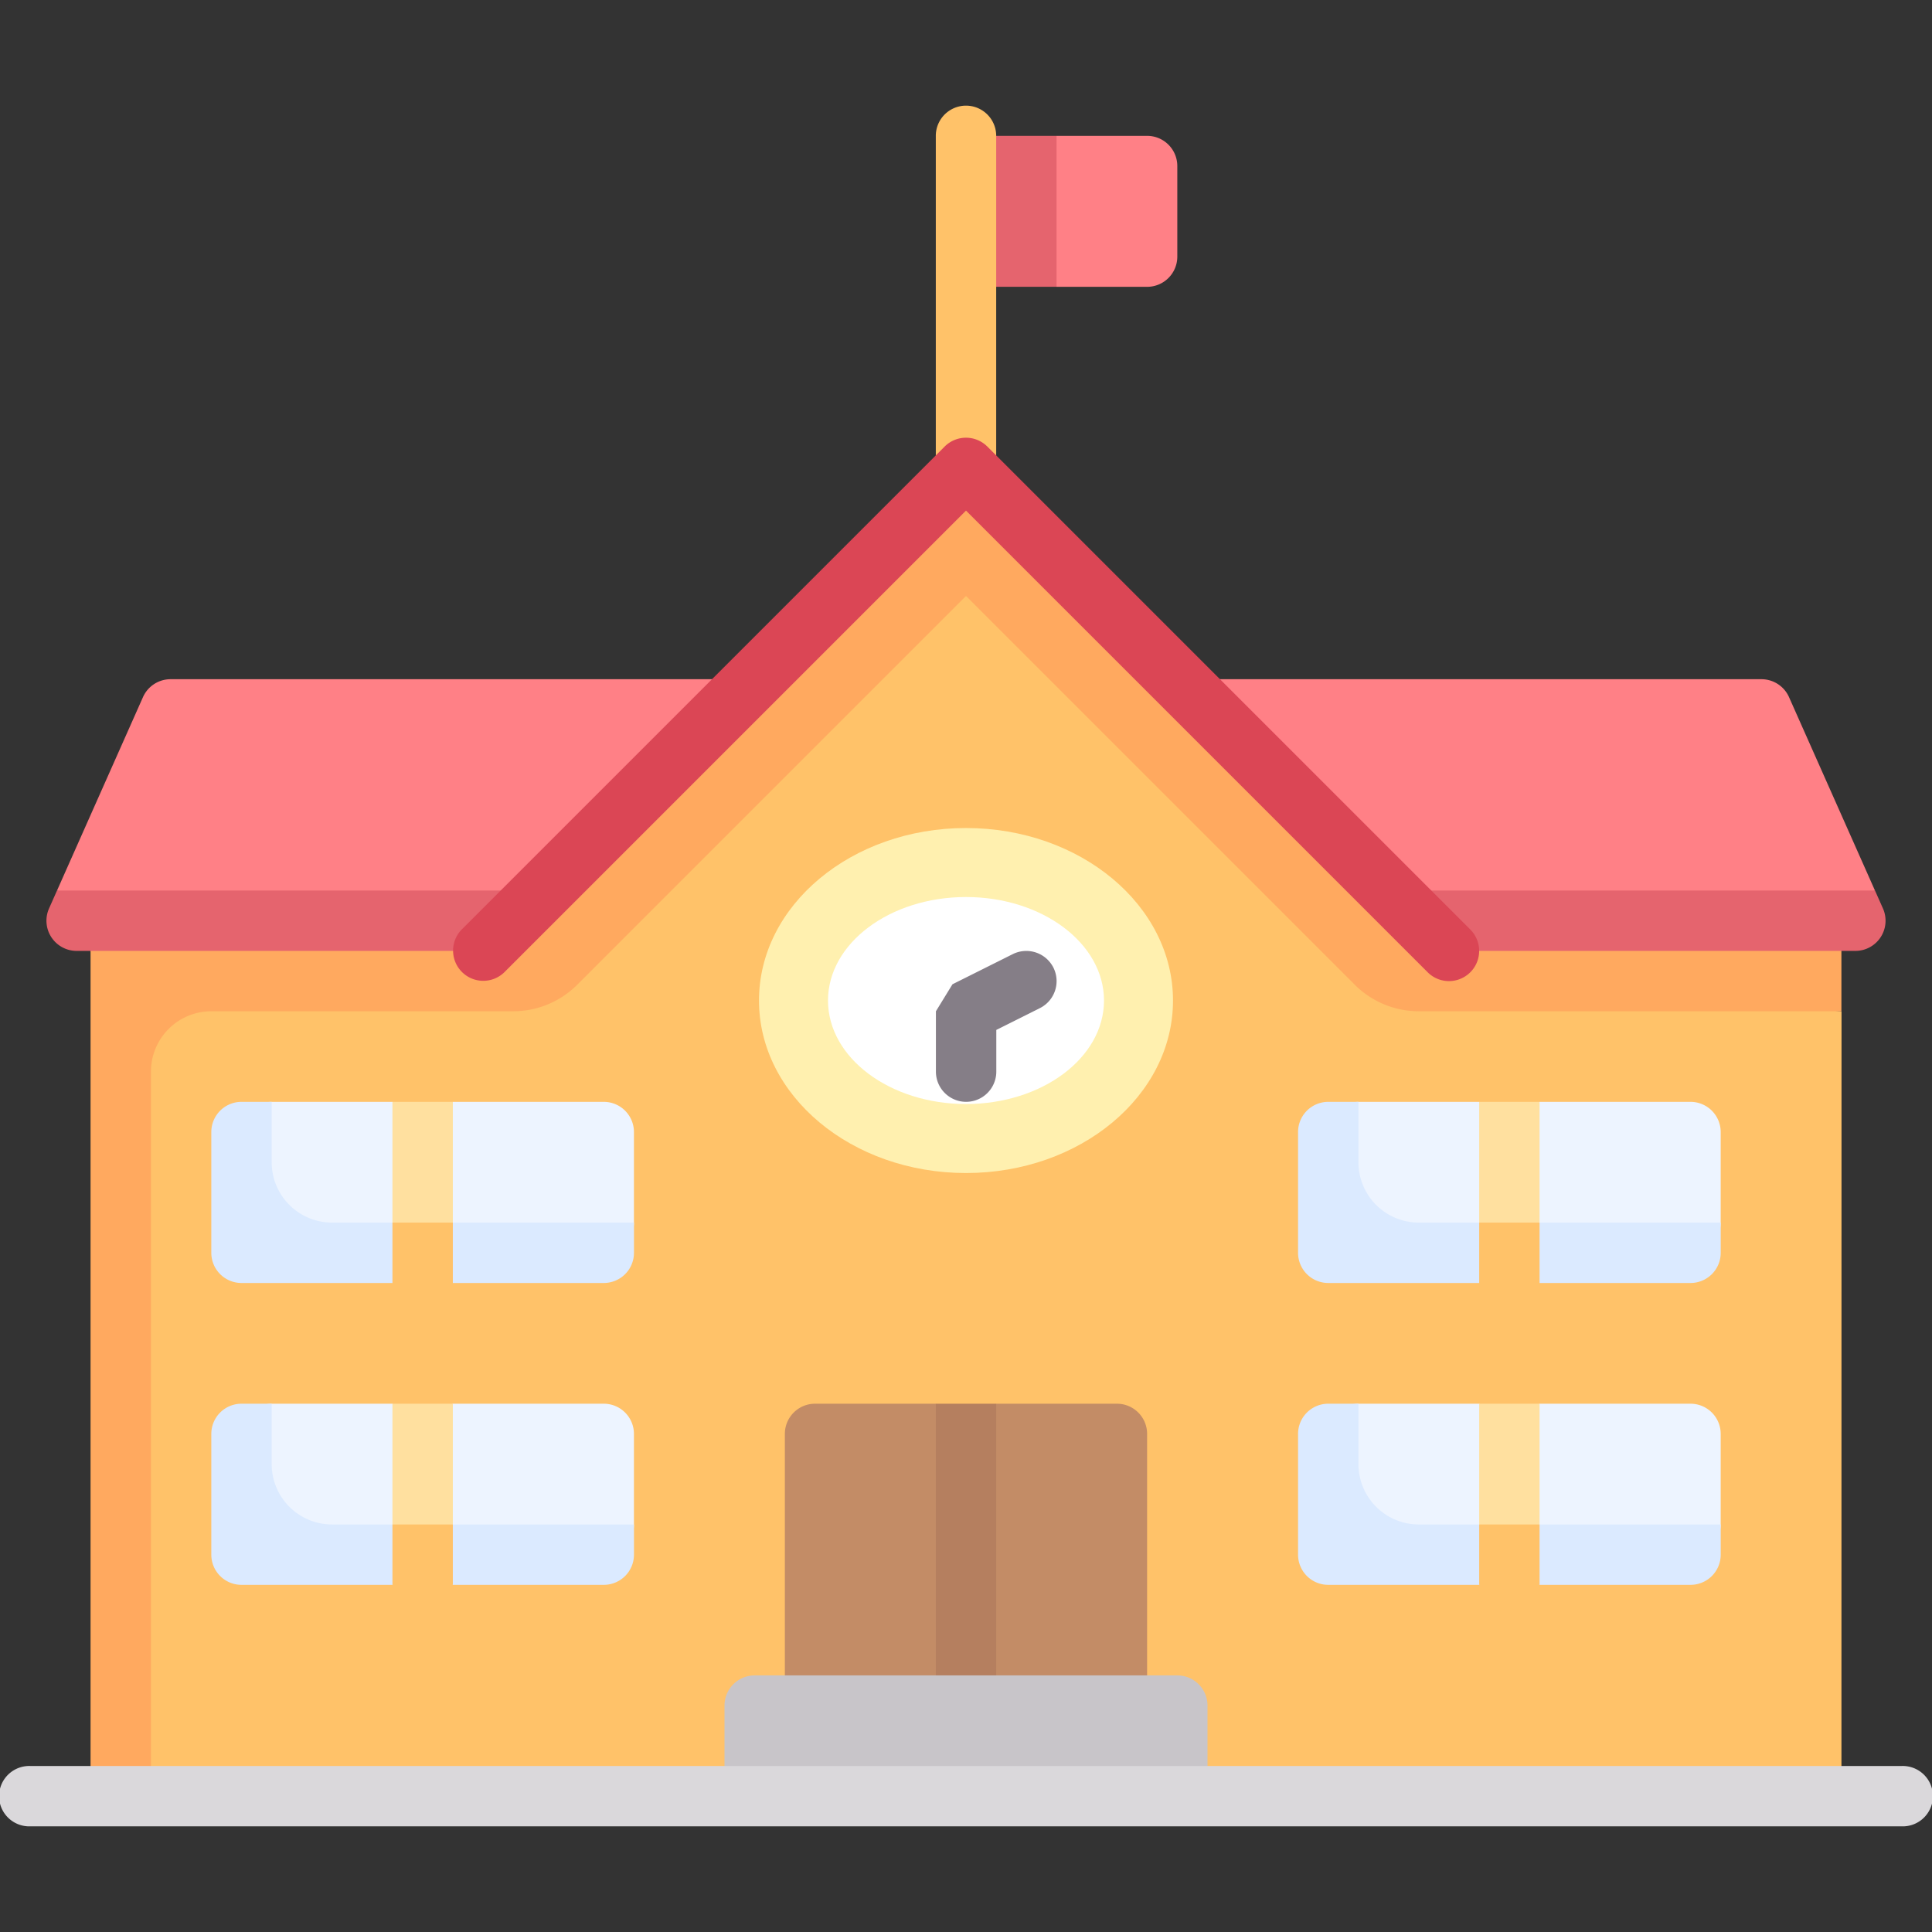 <svg xmlns="http://www.w3.org/2000/svg" width="70" height="70" viewBox="0 0 70 70">
    <rect x="0" y="0" width="70" height="70" fill="#333333" stroke="none"/>
    <g transform="translate(0 -24.172)" data-name="Group 25883">
        <path data-name="Path 27439" d="M272.5 37.23v2.94l1.025 1.3h3.281a1.094 1.094 0 0 0 1.094-1.094v-3.282A1.094 1.094 0 0 0 276.807 36h-3.281z" transform="translate(-235.244 -6.906)" style="fill:#ff8086"/>
        <path data-name="Path 27440" d="M256 36h3.281v5.469H256z" transform="translate(-221 -6.906)" style="fill:#e5646e"/>
        <path data-name="Path 27441" d="M250.188 41.125H248V29.094a1.094 1.094 0 1 1 2.188 0z" transform="translate(-214.094)" style="fill:#ffc269"/>
        <path data-name="Path 27442" d="M76.865 180h-57.64a1.094 1.094 0 0 0-1 .65l-3.114 7.007 2.788.889h60.566l2.514-.889-3.114-7.007a1.094 1.094 0 0 0-1-.65z" transform="translate(-13.045 -131.219)" style="fill:#ff8086"/>
        <path data-name="Path 27443" d="m78.842 236.65-.289-.65H12.685l-.289.65a1.094 1.094 0 0 0 1 1.538h.5l.718 1.025h61.858l.866-1.025h.5a1.094 1.094 0 0 0 1.004-1.538z" transform="translate(-10.619 -179.563)" style="fill:#e5646e"/>
        <path data-name="Path 27444" d="M95.783 189.1H33.667v-29.528h12.9l17.5-15.9 17.5 15.9 14.219 1.094z" transform="translate(-29.064 -99.853)" style="fill:#ffc269"/>
        <path data-name="Path 27445" d="M208 373.094v10.938h13.125v-10.938a1.094 1.094 0 0 0-1.094-1.094h-4.375l-1.048 1.185-1.139-1.185h-4.375a1.094 1.094 0 0 0-1.094 1.094z" transform="translate(-179.563 -296.969)" style="fill:#c38c66"/>
        <path data-name="Path 27446" d="M248 372h2.188v10.938H248z" transform="translate(-214.094 -296.969)" style="fill:#b57f5f"/>
        <ellipse data-name="Ellipse 1171" cx="7.5" cy="6.25" rx="7.5" ry="6.25" transform="translate(27.5 54.173)" style="fill:#fff0af"/>
        <ellipse data-name="Ellipse 1172" cx="5" cy="3.75" rx="5" ry="3.75" transform="translate(30 56.673)" style="fill:#fff"/>
        <path data-name="Path 27447" d="M252.26 252.608a1.1 1.1 0 0 0-1.468-.489l-2.188 1.094-.6.978v2.187a1.094 1.094 0 1 0 2.188 0v-1.511l1.583-.792a1.094 1.094 0 0 0 .485-1.467z" transform="translate(-214.094 -193.379)" style="fill:#857e87"/>
        <path data-name="Path 27448" d="M192 445.094v3.281h17.5v-3.281a1.094 1.094 0 0 0-1.094-1.094h-15.312a1.094 1.094 0 0 0-1.094 1.094z" transform="translate(-165.75 -359.125)" style="fill:#c8c5c9"/>
        <path data-name="Path 27449" d="m73.219 141.5-17.5-17.5-17.5 17.5H24v30.625h2.188v-26.25a2.187 2.187 0 0 1 2.188-2.188h10.936a3.282 3.282 0 0 0 2.321-.961l14.086-14.086 14.086 14.086a3.282 3.282 0 0 0 2.321.961h15.311V141.5H73.219z" transform="translate(-20.719 -82.875)" style="fill:#ffa95f"/>
        <path data-name="Path 27450" d="M156.093 135.687a1.09 1.09 0 0 1-.773-.32l-16.727-16.727-16.727 16.727a1.094 1.094 0 0 1-1.547-1.547l17.5-17.5a1.093 1.093 0 0 1 1.547 0l17.5 17.5a1.094 1.094 0 0 1-.773 1.867z" transform="translate(-103.593 -75.968)" style="fill:#db4655"/>
        <path data-name="Path 27451" d="M68.906 470.188H1.094a1.094 1.094 0 1 1 0-2.187h67.812a1.094 1.094 0 1 1 0 2.187z" transform="translate(0 -379.844)" style="fill:#dad8db"/>
        <path data-name="Path 27452" d="M65.094 377.469h12.031a1.094 1.094 0 0 0 1.094-1.094v-3.281A1.094 1.094 0 0 0 77.125 372h-5.469l-1.139.775-1.048-.775h-4.375A1.094 1.094 0 0 0 64 373.094v3.281a1.094 1.094 0 0 0 1.094 1.094z" transform="translate(-55.25 -296.969)" style="fill:#edf4ff"/>
        <path data-name="Path 27453" d="M58.188 374.188V372h-1.094A1.094 1.094 0 0 0 56 373.094v4.375a1.094 1.094 0 0 0 1.094 1.094h5.469l1.094-.632 1.094.632h5.469a1.094 1.094 0 0 0 1.094-1.094v-1.094H60.375a2.187 2.187 0 0 1-2.187-2.187z" transform="translate(-48.344 -296.969)" style="fill:#dbeaff"/>
        <path data-name="Path 27454" d="m105.042 377.025-1.042-.65V372h2.188v4.375z" transform="translate(-89.781 -296.969)" style="fill:#ffe09f"/>
        <path data-name="Path 27455" d="M104 404h2.188v2.188H104z" transform="translate(-89.781 -324.594)" style="fill:#ffc269"/>
        <ellipse data-name="Ellipse 1173" cy="1.25" ry="1.25" transform="translate(35 59.173)" style="fill:#4b3f4e"/>
        <path data-name="Path 27456" d="M65.094 297.469h12.031a1.094 1.094 0 0 0 1.094-1.094v-3.281A1.094 1.094 0 0 0 77.125 292h-5.469l-1.139.775-1.048-.775h-4.375A1.094 1.094 0 0 0 64 293.094v3.281a1.094 1.094 0 0 0 1.094 1.094z" transform="translate(-55.25 -227.906)" style="fill:#edf4ff"/>
        <path data-name="Path 27457" d="M58.188 294.188V292h-1.094A1.094 1.094 0 0 0 56 293.094v4.375a1.094 1.094 0 0 0 1.094 1.094h5.469l1.094-.632 1.094.632h5.469a1.094 1.094 0 0 0 1.094-1.094v-1.094H60.375a2.187 2.187 0 0 1-2.187-2.187z" transform="translate(-48.344 -227.906)" style="fill:#dbeaff"/>
        <path data-name="Path 27458" d="m105.042 297.024-1.042-.649V292h2.188v4.375z" transform="translate(-89.781 -227.906)" style="fill:#ffe09f"/>
        <path data-name="Path 27459" d="M104 324h2.188v2.188H104z" transform="translate(-89.781 -255.531)" style="fill:#ffc269"/>
        <path data-name="Path 27460" d="M353.094 377.469h12.031a1.094 1.094 0 0 0 1.094-1.094v-3.281a1.094 1.094 0 0 0-1.094-1.094h-5.469l-1.139.775-1.048-.775h-4.375a1.094 1.094 0 0 0-1.094 1.094v3.281a1.094 1.094 0 0 0 1.094 1.094z" transform="translate(-303.875 -296.969)" style="fill:#edf4ff"/>
        <path data-name="Path 27461" d="M346.188 374.188V372h-1.094a1.094 1.094 0 0 0-1.094 1.094v4.375a1.094 1.094 0 0 0 1.094 1.094h5.469l1.094-.632 1.094.632h5.469a1.094 1.094 0 0 0 1.094-1.094v-1.094h-10.939a2.187 2.187 0 0 1-2.187-2.187z" transform="translate(-296.969 -296.969)" style="fill:#dbeaff"/>
        <path data-name="Path 27462" d="m393.043 377.025-1.043-.65V372h2.187v4.375z" transform="translate(-338.406 -296.969)" style="fill:#ffe09f"/>
        <path data-name="Path 27463" d="M392 404h2.187v2.188H392z" transform="translate(-338.406 -324.594)" style="fill:#ffc269"/>
        <path data-name="Path 27464" d="M353.094 297.469h12.031a1.094 1.094 0 0 0 1.094-1.094v-3.281a1.094 1.094 0 0 0-1.094-1.094h-5.469l-1.139.775-1.048-.775h-4.375a1.094 1.094 0 0 0-1.094 1.094v3.281a1.094 1.094 0 0 0 1.094 1.094z" transform="translate(-303.875 -227.906)" style="fill:#edf4ff"/>
        <path data-name="Path 27465" d="M346.188 294.188V292h-1.094a1.094 1.094 0 0 0-1.094 1.094v4.375a1.094 1.094 0 0 0 1.094 1.094h5.469l1.094-.632 1.094.632h5.469a1.094 1.094 0 0 0 1.094-1.094v-1.094h-10.939a2.187 2.187 0 0 1-2.187-2.187z" transform="translate(-296.969 -227.906)" style="fill:#dbeaff"/>
        <path data-name="Path 27466" d="m393.043 297.024-1.043-.649V292h2.187v4.375z" transform="translate(-338.406 -227.906)" style="fill:#ffe09f"/>
        <path data-name="Path 27467" d="M392 324h2.187v2.188H392z" transform="translate(-338.406 -255.531)" style="fill:#ffc269"/>
    </g>
</svg>
